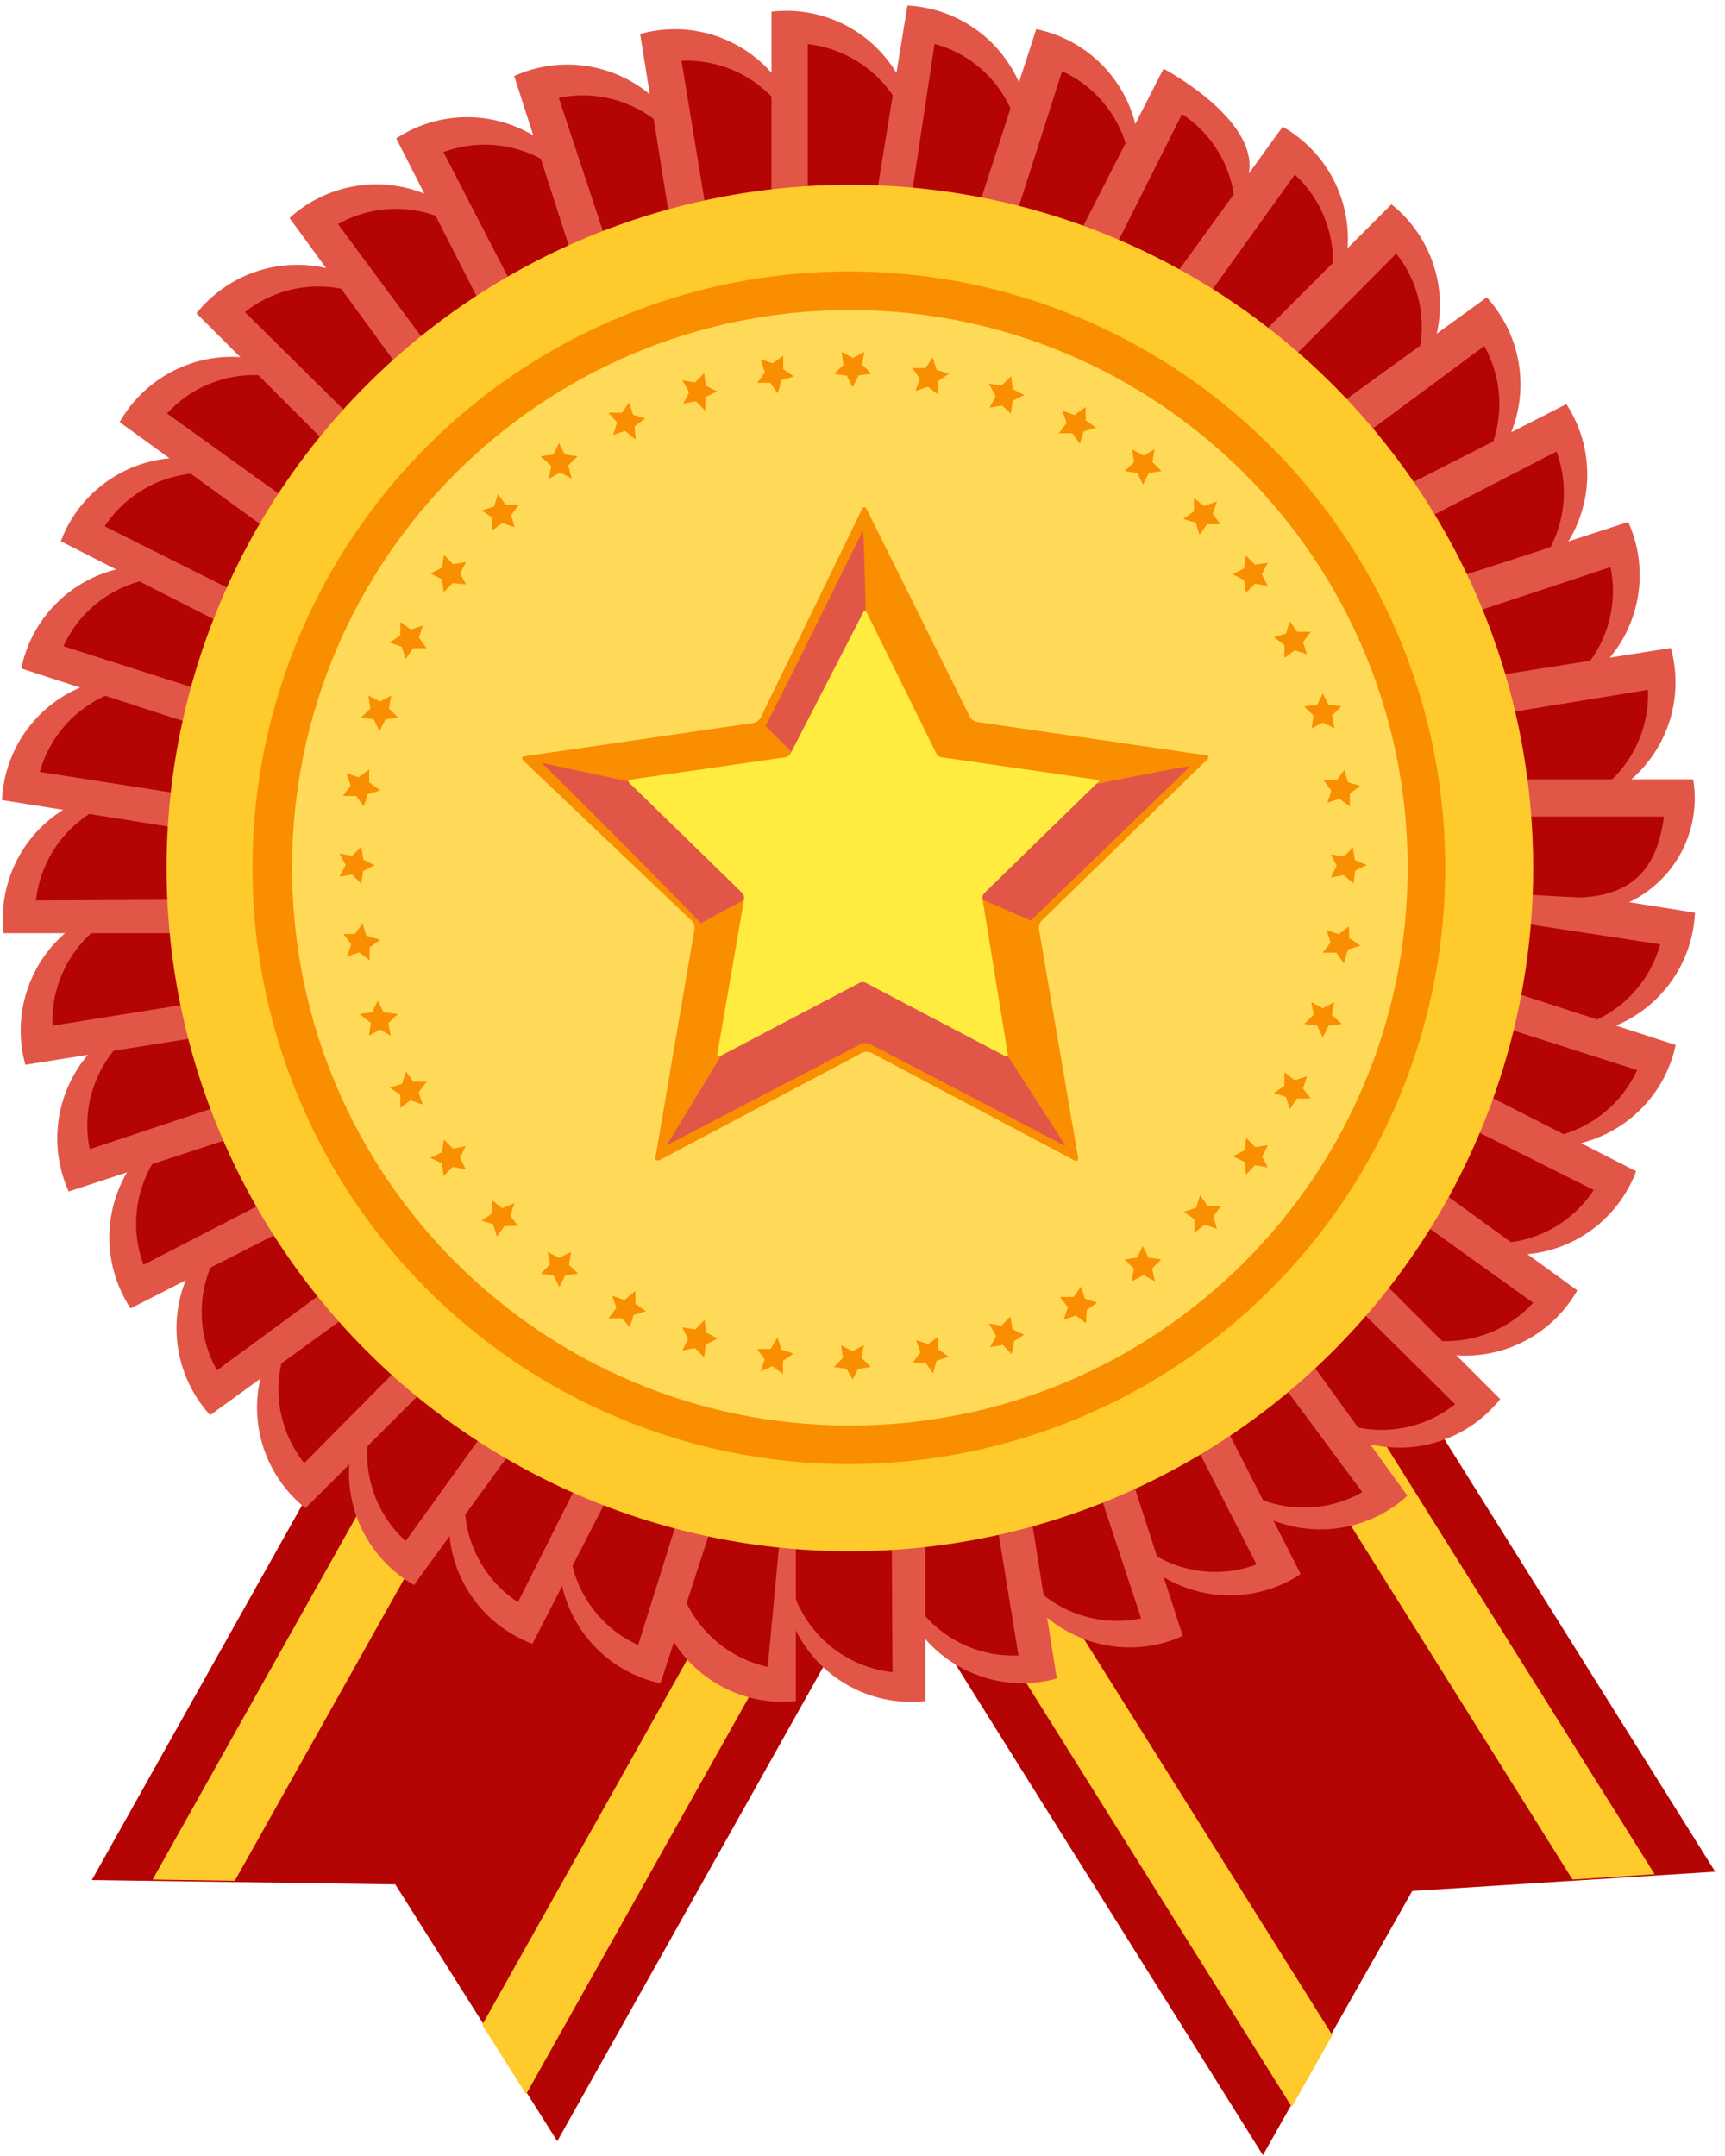 <svg xmlns="http://www.w3.org/2000/svg" width="64" height="80" viewBox="0 0 64 80">
    <g fill="none" fill-rule="nonzero">
        <path fill="#B50404" d="M20.676 79.45l-6.01-9.529-11.26-.16 13.32-23.752 17.27 9.689z"/>
        <path fill="#FFCA2B" d="M18.437 46.968L5.663 69.742l3.048.047L20.78 48.276zM30.045 53.478L17.892 75.132l1.627 2.578 12.86-22.925z"/>
        <path fill="#B50404" d="M46.856 79.968l5.54-9.802 11.241-.715-14.449-23.075-16.781 10.517z"/>
        <path fill="#FFCA2B" d="M47.523 47.42L61.39 69.545l-3.048.197L45.256 48.84zM36.245 54.484l13.188 21.034-1.505 2.662-13.95-22.275z"/>
        <path fill="#E25648" d="M53.186 32.322l9.699 1.543a4.77 4.77 0 0 1-4.13 4.515c-4.13.593-6.396-.8-6.396-.8l.827-5.258z"/>
        <path fill="#B50404" d="M57.833 38.23a4.374 4.374 0 0 0 3.763-3.19l-9.341-1.43-.611 3.83s2.2 1.344 6.19.79z"/>
        <path fill="#E25648" d="M52.838 35.746l9.332 3.029a4.779 4.779 0 0 1-4.788 3.782c-4.167-.066-6.19-1.797-6.19-1.797l1.646-5.014z"/>
        <path fill="#B50404" d="M56.516 42.265c1.8.094 3.474-.92 4.224-2.559l-9.002-2.878-1.195 3.687s1.938 1.675 5.973 1.75z"/>
        <path fill="#E25648" d="M51.963 39l8.74 4.46a4.77 4.77 0 0 1-5.325 3.02c-4.11-.716-5.832-2.748-5.832-2.748l2.417-4.731z"/>
        <path fill="#B50404" d="M54.56 46.037a4.374 4.374 0 0 0 4.571-1.881l-8.466-4.243-1.75 3.462s1.684 1.966 5.645 2.662z"/>
        <path fill="#E25648" d="M50.58 42.114l7.94 5.767a4.788 4.788 0 0 1-5.738 2.154c-3.942-1.355-5.334-3.622-5.334-3.622l3.133-4.299z"/>
        <path fill="#B50404" d="M52.067 49.47a4.393 4.393 0 0 0 4.816-1.128l-7.685-5.513-2.277 3.123s1.336 2.202 5.146 3.519z"/>
        <path fill="#E25648" d="M48.718 44.974l6.942 6.942a4.788 4.788 0 0 1-6.001 1.233c-3.678-1.957-4.704-4.412-4.704-4.412l3.763-3.763z"/>
        <path fill="#B50404" d="M49.057 52.462a4.384 4.384 0 0 0 4.929-.357l-6.717-6.651-2.746 2.737s.978 2.38 4.534 4.271z"/>
        <path fill="#E25648" d="M46.442 47.514l5.775 7.986a4.788 4.788 0 0 1-6.123.273c-3.34-2.511-3.951-5.089-3.951-5.089l4.299-3.17z"/>
        <path fill="#B50404" d="M45.614 54.955a4.384 4.384 0 0 0 4.929.414l-5.644-7.62-3.142 2.267s.64 2.502 3.857 4.939z"/>
        <path fill="#E25648" d="M43.798 49.659l4.46 8.748a4.779 4.779 0 0 1-6.087-.687c-2.907-3-3.104-5.644-3.104-5.644l4.731-2.417z"/>
        <path fill="#B50404" d="M41.832 56.864a4.355 4.355 0 0 0 4.788 1.186l-4.29-8.4-3.452 1.749s.151 2.568 2.954 5.465z"/>
        <path fill="#E25648" d="M40.854 51.361l3.029 9.341a4.788 4.788 0 0 1-5.908-1.636c-2.398-3.406-2.182-6.058-2.182-6.058l5.06-1.647z"/>
        <path fill="#B50404" d="M37.787 58.172a4.393 4.393 0 0 0 4.553 1.881l-2.972-8.974-3.678 1.223s-.217 2.568 2.097 5.87z"/>
        <path fill="#E25648" d="M37.674 52.584l1.534 9.699a4.779 4.779 0 0 1-5.579-2.53c-1.88-3.763-1.213-6.332-1.213-6.332l5.258-.837z"/>
        <path fill="#B50404" d="M33.592 58.821a4.374 4.374 0 0 0 4.195 2.606l-1.524-9.322-3.828.573s-.612 2.521 1.157 6.143z"/>
        <path fill="#E25648" d="M34.335 53.3v9.82a4.779 4.779 0 0 1-5.108-3.377c-1.232-3.989-.207-6.444-.207-6.444h5.315z"/>
        <path fill="#B50404" d="M29.35 58.812a4.384 4.384 0 0 0 3.762 3.236l-.047-9.407h-3.904s-.94 2.314.188 6.17z"/>
        <path fill="#E25648" d="M29.528 53.3v9.82a4.779 4.779 0 0 1-5.07-3.377c-1.223-3.989-.207-6.444-.207-6.444h5.277z"/>
        <path fill="#B50404" d="M25.088 58.266a4.393 4.393 0 0 0 3.396 3.584l.884-9.407-3.857-.386s-1.213 2.249-.423 6.209z"/>
        <path fill="#E25648" d="M27.543 53.13l-3.038 9.331a4.77 4.77 0 0 1-3.763-4.788c.066-4.167 1.797-6.19 1.797-6.19l5.004 1.647z"/>
        <path fill="#B50404" d="M21.118 56.817c-.099 1.801.917 3.478 2.559 4.224l2.822-9.002-3.631-1.242s-1.674 1.985-1.75 6.02z"/>
        <path fill="#E25648" d="M24.25 52.255l-4.496 8.739a4.77 4.77 0 0 1-3.02-5.324c.725-4.111 2.748-5.833 2.748-5.833l4.769 2.418z"/>
        <path fill="#B50404" d="M17.337 54.88a4.384 4.384 0 0 0 1.881 4.571l4.252-8.466-3.452-1.759s-1.976 1.684-2.681 5.654z"/>
        <path fill="#E25648" d="M21.137 50.872l-5.776 7.94a4.788 4.788 0 0 1-2.144-5.739c1.354-3.941 3.612-5.333 3.612-5.333l4.308 3.132z"/>
        <path fill="#B50404" d="M13.913 52.377a4.384 4.384 0 0 0 1.138 4.807l5.522-7.676-3.152-2.286s-2.191 1.346-3.508 5.155z"/>
        <path fill="#E25648" d="M18.278 49.02l-6.943 6.941a4.77 4.77 0 0 1-1.223-6.001c1.948-3.688 4.403-4.704 4.403-4.704l3.763 3.763z"/>
        <path fill="#B50404" d="M10.921 49.367a4.374 4.374 0 0 0 .367 4.92l6.66-6.717-2.737-2.746s-2.399.978-4.29 4.543z"/>
        <path fill="#E25648" d="M15.738 46.743l-7.94 5.766a4.788 4.788 0 0 1-.273-6.124c2.503-3.33 5.09-3.95 5.09-3.95l3.123 4.308z"/>
        <path fill="#B50404" d="M8.466 45.924a4.374 4.374 0 0 0-.414 4.92l7.62-5.597-2.314-3.133s-2.502.593-4.892 3.81z"/>
        <path fill="#E25648" d="M13.593 44.09l-8.748 4.459a4.788 4.788 0 0 1 .686-6.086c3.001-2.907 5.644-3.105 5.644-3.105l2.418 4.732z"/>
        <path fill="#B50404" d="M6.51 42.133a4.402 4.402 0 0 0-1.186 4.798l8.41-4.337-1.76-3.452s-2.567.197-5.464 2.991z"/>
        <path fill="#E25648" d="M11.89 41.146l-9.34 3.066a4.797 4.797 0 0 1 1.627-5.907c3.414-2.39 6.067-2.183 6.067-2.183l1.646 5.024z"/>
        <path fill="#B50404" d="M5.211 38.088a4.384 4.384 0 0 0-1.881 4.553l8.899-2.963-1.185-3.687s-2.53-.245-5.833 2.097z"/>
        <path fill="#E25648" d="M10.667 37.966L.941 39.509a4.779 4.779 0 0 1 2.53-5.579c3.763-1.88 6.33-1.213 6.33-1.213l.866 5.249z"/>
        <path fill="#B50404" d="M4.553 33.865a4.402 4.402 0 0 0-2.606 4.195l9.341-1.496-.602-3.828s-2.502-.602-6.133 1.129z"/>
        <path fill="#E25648" d="M9.952 34.627H.132a4.779 4.779 0 0 1 3.377-5.108c3.988-1.223 6.443-.207 6.443-.207v5.315z"/>
        <path fill="#B50404" d="M4.562 29.65a4.384 4.384 0 0 0-3.226 3.763l9.407-.047v-3.904s-2.277-.987-6.18.188z"/>
        <path fill="#E25648" d="M9.774 31.23L.075 29.689a4.77 4.77 0 0 1 4.13-4.515c4.13-.593 6.397.8 6.397.8l-.828 5.258z"/>
        <path fill="#B50404" d="M5.24 25.455a4.393 4.393 0 0 0-3.763 3.189l9.331 1.458.612-3.82s-2.182-1.382-6.18-.827z"/>
        <path fill="#E25648" d="M10.122 27.835L.79 24.805a4.779 4.779 0 0 1 4.788-3.818c4.167.066 6.19 1.796 6.19 1.796l-1.646 5.052z"/>
        <path fill="#B50404" d="M6.585 21.42a4.402 4.402 0 0 0-4.233 2.558l9.011 2.879 1.205-3.688s-1.976-1.674-5.983-1.75z"/>
        <path fill="#E25648" d="M10.997 24.542l-8.74-4.458a4.77 4.77 0 0 1 5.325-3.02c4.11.724 5.832 2.747 5.832 2.747l-2.417 4.731z"/>
        <path fill="#B50404" d="M8.466 17.647a4.393 4.393 0 0 0-4.581 1.882l8.466 4.242 1.76-3.462s-1.638-1.966-5.645-2.662z"/>
        <path fill="#E25648" d="M12.38 21.429l-7.94-5.767a4.788 4.788 0 0 1 5.738-2.154c3.942 1.355 5.324 3.622 5.324 3.622l-3.123 4.299z"/>
        <path fill="#B50404" d="M11.006 14.214a4.365 4.365 0 0 0-4.807 1.129l7.676 5.512 2.277-3.123s-1.336-2.201-5.146-3.518z"/>
        <path fill="#E25648" d="M14.233 18.57L7.29 11.626a4.788 4.788 0 0 1 6.002-1.232c3.687 1.956 4.703 4.411 4.703 4.411l-3.762 3.763z"/>
        <path fill="#B50404" d="M14.016 11.222a4.393 4.393 0 0 0-4.929.358l6.726 6.65 2.737-2.737s-.978-2.38-4.534-4.27z"/>
        <path fill="#E25648" d="M16.509 15.992L10.743 8.09a4.779 4.779 0 0 1 6.114-.273c3.34 2.502 3.96 5.09 3.96 5.09l-4.308 3.085z"/>
        <path fill="#B50404" d="M17.46 8.739a4.374 4.374 0 0 0-4.92-.423l5.643 7.62 3.133-2.268s-.62-2.502-3.857-4.929z"/>
        <path fill="#E25648" d="M19.152 13.885l-4.45-8.749a4.788 4.788 0 0 1 6.087.687c2.907 3 3.104 5.644 3.104 5.644l-4.74 2.418z"/>
        <path fill="#B50404" d="M21.25 6.82a4.393 4.393 0 0 0-4.797-1.176l4.336 8.4 3.452-1.75s-.197-2.577-2.99-5.474z"/>
        <path fill="#E25648" d="M22.106 12.229l-3.029-9.407a4.797 4.797 0 0 1 5.908 1.627c2.389 3.415 2.182 6.068 2.182 6.068l-5.06 1.712z"/>
        <path fill="#B50404" d="M25.286 5.512a4.384 4.384 0 0 0-4.553-1.881l2.972 8.984 3.688-1.195s.207-2.596-2.107-5.908z"/>
        <path fill="#E25648" d="M25.295 10.959l-1.543-9.698a4.779 4.779 0 0 1 5.579 2.502c1.88 3.762 1.213 6.33 1.213 6.33l-5.249.866z"/>
        <path fill="#B50404" d="M29.481 4.863a4.365 4.365 0 0 0-4.195-2.605l1.533 9.322 3.82-.593s.61-2.52-1.158-6.124z"/>
        <path fill="#E25648" d="M28.625 10.244V.433a4.77 4.77 0 0 1 5.108 3.33c1.232 3.988.207 6.443.207 6.443l-5.315.038z"/>
        <path fill="#B50404" d="M33.733 4.873a4.402 4.402 0 0 0-3.763-3.236v9.407h3.866s1.073-2.314-.103-6.171z"/>
        <path fill="#E25648" d="M32.087 9.896l1.58-9.689a4.788 4.788 0 0 1 4.506 4.158c.574 4.13-.837 6.387-.837 6.387l-5.25-.856z"/>
        <path fill="#B50404" d="M37.863 5.39a4.365 4.365 0 0 0-3.19-3.763l-1.41 9.341 3.819.612s1.354-2.173.78-6.19z"/>
        <path fill="#E25648" d="M35.417 10.413l3.029-9.331a4.779 4.779 0 0 1 3.819 4.788c-.066 4.167-1.816 6.18-1.816 6.18l-5.032-1.637z"/>
        <path fill="#B50404" d="M41.955 6.867a4.374 4.374 0 0 0-2.55-4.224l-2.878 9.003 3.678 1.204s1.684-1.947 1.75-5.983z"/>
        <path fill="#E25648" d="M38.71 11.288l4.458-8.739s3.847 2.023 3.095 4.167c-.48 1.364-4.158 6.068-4.158 6.068l-3.396-1.496z"/>
        <path fill="#B50404" d="M45.736 8.805a4.384 4.384 0 0 0-1.881-4.572L39.603 12.7l3.452 1.76s1.976-1.685 2.681-5.654z"/>
        <path fill="#E25648" d="M41.823 12.671l5.766-7.968a4.788 4.788 0 0 1 2.154 5.739c-1.354 3.97-3.65 5.352-3.65 5.352l-4.27-3.123z"/>
        <path fill="#B50404" d="M49.16 11.288a4.384 4.384 0 0 0-1.12-4.807l-5.521 7.695 3.132 2.286s2.202-1.336 3.51-5.174z"/>
        <path fill="#E25648" d="M44.683 14.524l6.942-6.942a4.788 4.788 0 0 1 1.232 6.001c-1.957 3.688-4.421 4.704-4.421 4.704l-3.753-3.763z"/>
        <path fill="#B50404" d="M52.161 14.317a4.374 4.374 0 0 0-.357-4.91l-6.651 6.707 2.728 2.747s2.38-.988 4.28-4.544z"/>
        <path fill="#E25648" d="M47.213 16.8l7.949-5.766a4.788 4.788 0 0 1 .273 6.124c-2.503 3.33-5.09 3.951-5.09 3.951l-3.132-4.308z"/>
        <path fill="#B50404" d="M54.644 17.76a4.393 4.393 0 0 0 .424-4.92l-7.62 5.644 2.267 3.133s2.502-.64 4.93-3.857z"/>
        <path fill="#E25648" d="M49.367 19.453l8.748-4.458a4.77 4.77 0 0 1-.733 6.086c-2.992 2.906-5.644 3.104-5.644 3.104l-2.37-4.732z"/>
        <path fill="#B50404" d="M56.563 21.551a4.402 4.402 0 0 0 1.186-4.797l-8.4 4.336 1.749 3.452s2.521-.197 5.465-2.99z"/>
        <path fill="#E25648" d="M51.07 22.398l9.34-3.03a4.788 4.788 0 0 1-1.636 5.908c-3.405 2.39-6.096 2.183-6.096 2.183l-1.608-5.061z"/>
        <path fill="#B50404" d="M57.87 25.596a4.393 4.393 0 0 0 1.882-4.553l-8.955 2.963 1.195 3.688s2.568.207 5.879-2.098z"/>
        <path fill="#E25648" d="M52.302 25.577l9.69-1.533a4.779 4.779 0 0 1-2.531 5.578c-3.763 1.834-6.331 1.204-6.331 1.204l-.828-5.249z"/>
        <path fill="#B50404" d="M58.52 29.791a4.402 4.402 0 0 0 2.624-4.195l-9.331 1.524.602 3.829s2.483.602 6.105-1.158z"/>
        <path fill="#E25648" d="M53.008 28.917h9.81a4.27 4.27 0 0 1-3.16 4.844 7.704 7.704 0 0 1-6.857-1.147l.207-3.697z"/>
        <path fill="#B50404" d="M58.642 33.3c2.484-.094 2.916-1.787 3.095-3H52.33l.292 2.426c1.993.311 4.004.503 6.02.574z"/>
        <path fill="#FFCA2B" d="M56.883 32.2A25.351 25.351 0 1 1 31.532 6.858c13.997 0 25.346 11.344 25.351 25.342z"/>
        <path fill="#F98E00" d="M53.619 32.2a22.125 22.125 0 1 1-22.087-22.125c12.204.02 22.087 9.92 22.087 22.125z"/>
        <path fill="#FFDA59" d="M52.227 32.2c0 11.43-9.266 20.695-20.695 20.695-11.43 0-20.695-9.266-20.695-20.695 0-11.43 9.265-20.695 20.695-20.695S52.227 20.77 52.227 32.2z"/>
        <path fill="#F98E00" d="M31.635 51.192l-.226-.395-.47-.075.339-.339-.075-.47.423.225.423-.225-.085.47.34.339-.471.075-.198.395zM31.635 14.374l-.216-.433-.47-.066.348-.339-.076-.48.424.226.423-.225-.085.47.339.339-.47.066-.217.442zM34.617 50.957l-.282-.395h-.47l.282-.386-.16-.451.451.15.377-.282v.48l.395.272-.461.142-.132.47zM28.86 14.6l-.282-.396h-.48l.282-.385-.16-.49.452.151.386-.282v.498l.395.273-.461.141-.132.49zM37.533 50.251l-.329-.348-.47.085.225-.423-.272-.452.47.075.33-.338.075.47.432.207-.367.235-.094.49zM26.16 15.24l-.338-.349-.47.085.216-.424-.254-.442.47.085.339-.348.066.47.423.207-.433.207-.019.508zM40.299 49.104l-.386-.292-.451.16.16-.46-.292-.387h.499l.282-.385.14.451.452.141-.385.283-.02.489zM23.583 16.311l-.395-.32-.442.151.15-.46-.32-.368h.499l.273-.385.14.46.452.142-.395.282.038.498zM42.848 47.542l-.423-.226-.433.226.075-.47-.348-.339.47-.066.208-.432.216.432.47.066-.338.339.103.47zM21.212 17.76l-.423-.226-.423.226.084-.47-.395-.358.47-.066.217-.423.216.423.47.066-.347.339.131.49zM45.153 45.595l-.452-.15-.385.291v-.498l-.395-.273.46-.15.142-.462.282.395h.498l-.282.386.132.461zM19.096 19.566l-.461-.16-.376.283v-.48l-.386-.273.46-.141.142-.461.282.395h.499l-.292.386.132.451zM47.034 43.319l-.47-.085-.33.348-.065-.47-.433-.207.433-.217.066-.47.338.348.47-.075-.216.423.207.405zM17.29 21.683l-.49-.047-.338.338-.066-.48-.433-.216.433-.207.075-.48.339.34.48-.076-.217.423.217.405zM48.633 40.76h-.508l-.272.395-.141-.452-.452-.14.395-.273v-.499l.386.292.451-.15-.15.46.291.367zM15.832 24.053h-.508l-.273.405-.141-.461-.452-.15.395-.273v-.499l.386.282.452-.15-.15.451.29.395zM49.781 37.994l-.49.066-.215.433-.207-.433-.48-.066.348-.338-.085-.47.424.225.423-.226-.085.47.367.34zM14.769 26.621l-.47.076-.217.432-.216-.432-.47-.076.347-.329-.075-.48.423.217.424-.217-.085.48.339.33zM50.477 35.088l-.46.14-.16.518-.274-.395h-.507l.291-.386-.15-.451.451.15.386-.291v.432l.423.283zM14.11 29.33l-.47.142-.141.451-.282-.386h-.499l.292-.385-.16-.461.46.15.386-.291v.48zM50.712 32.096l-.432.207-.066.48-.358-.31-.48.084.217-.433-.216-.423.48.085.338-.339.075.47.442.18zM13.903 32.106l-.432.216-.066.48-.339-.348-.47.075.226-.433-.226-.423.47.085.339-.34.075.48zM50.477 29.161l-.395.282v.48l-.386-.282-.451.15.15-.451-.282-.386h.48l.282-.385.141.46.461.132zM14.11 34.871l-.395.282v.48l-.385-.291-.461.15.16-.451-.283-.386h.424l.282-.395.14.46.518.151zM49.772 26.207l-.348.34.084.479-.423-.216-.423.216.075-.47-.348-.34.48-.065.207-.423.216.423.48.056zM14.76 37.627l-.349.339.085.47-.386-.235-.423.226.075-.47-.423-.33.47-.065.207-.433.217.433.526.065zM48.633 23.442l-.291.386.15.451-.451-.15-.386.282v-.48l-.395-.282.452-.141.14-.461.273.395h.508zM15.822 40.148l-.291.386.15.452-.451-.16-.377.282v-.48l-.385-.273.451-.14.141-.462.273.386h.499l-.01.01zM47.034 20.883l-.216.433.216.423-.47-.084-.339.338-.066-.47-.432-.216.432-.217.066-.48.33.339.48-.066zM17.28 42.528l-.216.433.216.423-.48-.084-.338.338-.066-.47-.433-.207.433-.207.075-.47.339.338.47-.094zM45.153 18.607l-.16.46.292.386h-.499l-.282.395-.141-.451-.461-.141.395-.282v-.49l.376.292.48-.17zM19.086 44.645l-.15.46.282.387h-.498l-.283.395-.14-.461-.424-.132.386-.273v-.48l.376.292.451-.188zM42.839 16.669l-.085.48.339.329-.47.075-.217.433-.207-.433-.47-.075.348-.33-.075-.47.432.226.405-.235zM21.194 46.451l-.085.48.339.329-.48.066-.216.433-.217-.433-.47-.066.338-.339-.084-.47.423.226.452-.226zM40.28 15.098v.499l.386.272-.461.141-.141.461-.282-.395h-.499l.292-.385-.16-.452.451.16.414-.301zM23.574 47.9v.48l.395.272-.461.141-.141.461-.292-.338h-.499l.292-.386-.15-.452.451.16zM37.515 13.96l.056.48.433.216-.433.216-.066.48-.32-.301-.47.075.226-.423-.254-.47.47.075.358-.348zM26.142 48.972l.065.48.424.216-.442.217-.066.48-.339-.34-.47.085.216-.423-.216-.433.48.076.348-.358zM34.608 13.264l.14.46.462.142-.405.282v.49l-.376-.283-.46.15.159-.46-.282-.386h.489l.273-.395zM28.85 49.621l.142.461.451.141-.395.273v.49l-.395-.293-.432.198.15-.451-.282-.386h.498l.264-.433zM31.983 18.889c.047-.094.123-.094.17 0l3.828 7.704c.058.107.163.18.282.198l8.467 1.232c.112 0 .131.085.056.16l-6.133 5.973a.423.423 0 0 0-.104.33l1.449 8.466c0 .103 0 .15-.141.103l-7.526-3.988a.452.452 0 0 0-.348 0l-7.525 3.988c-.094 0-.16 0-.141-.103l1.448-8.467a.395.395 0 0 0-.113-.329l-6.236-5.935c-.076-.076-.057-.142.056-.16l8.466-1.233a.404.404 0 0 0 .283-.197l3.762-7.742z"/>
        <path fill="#E25648" d="M32.134 23.46s-.075-3.847-.123-3.762c-.047.085-3.546 7.196-3.612 7.234l2.23 2.23 1.505-5.701zM24.458 29.236s-4.44-.94-4.384-.94c.057 0 5.908 5.88 5.917 5.964l2.39-1.289-3.923-3.735zM35.398 32.924l2.869 1.242a.658.658 0 0 1 .056-.085l5.833-5.644c.075-.075-4.46.856-4.46.856l-4.298 3.631zM31.88 35.106l-4.327 2.757L24.73 42.5l7.215-3.763a.404.404 0 0 1 .329 0L39.48 42.5h.047l-2.822-4.383-4.826-3.01z"/>
        <path fill="#FFEC3E" d="M32.03 22.718c0-.066.085-.066.123 0l2.586 5.24a.263.263 0 0 0 .189.14l5.785.837c.075 0 .094.066 0 .113l-4.186 4.083a.282.282 0 0 0-.075.226l.94 5.766c0 .066 0 .104-.094.066l-5.174-2.719a.263.263 0 0 0-.235 0l-5.174 2.719c-.065 0-.112 0-.103-.066l.997-5.766a.31.31 0 0 0-.075-.226l-4.186-4.083c-.057-.047 0-.103 0-.113l5.794-.837a.282.282 0 0 0 .189-.14l2.7-5.24z"/>
    </g>
</svg>
